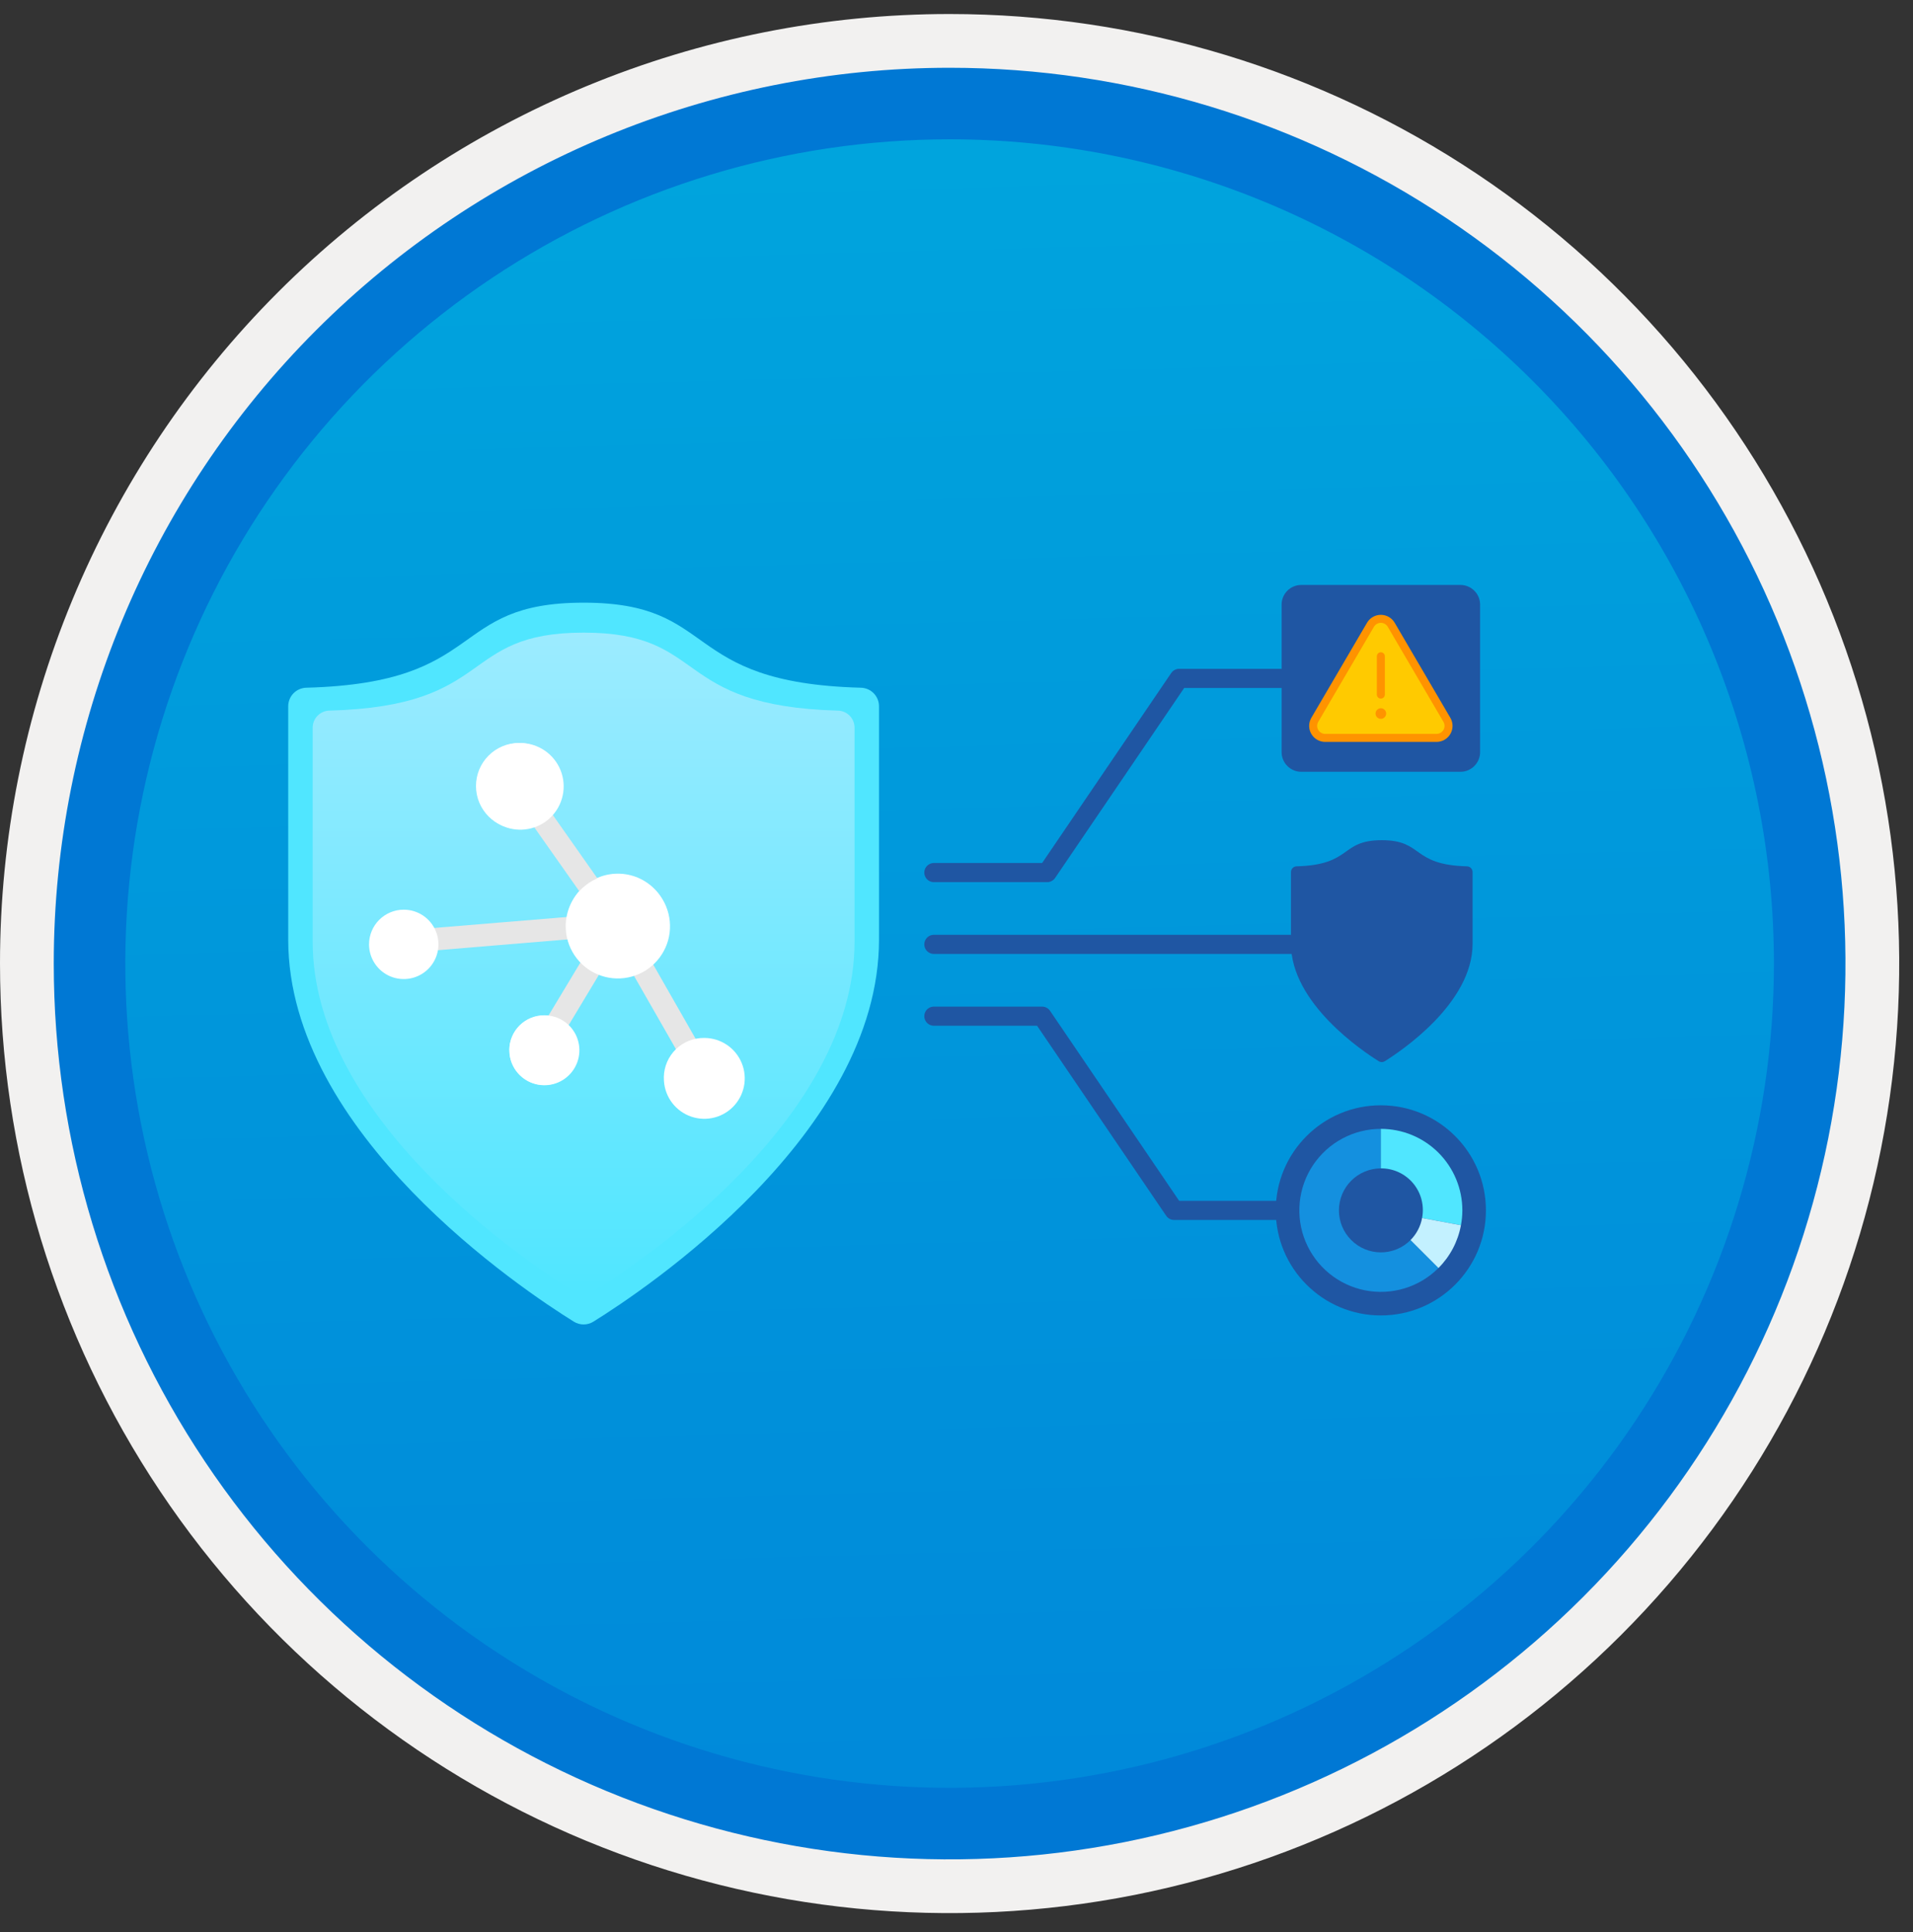 <svg width="100" height="101" viewBox="0 0 100 101" fill="none" xmlns="http://www.w3.org/2000/svg">
<rect x="0" y="0" width="100" height="101" fill="#333333" stroke="none"/>
<g clip-path="url(#clip0)">
<path d="M49.64 97.183C40.382 97.183 31.332 94.437 23.634 89.294C15.936 84.15 9.936 76.84 6.393 68.286C2.85 59.733 1.923 50.321 3.73 41.241C5.536 32.16 9.994 23.82 16.541 17.273C23.087 10.727 31.428 6.268 40.508 4.462C49.588 2.656 59 3.583 67.554 7.126C76.107 10.669 83.418 16.669 88.561 24.366C93.705 32.064 96.45 41.115 96.45 50.373C96.451 56.52 95.24 62.607 92.888 68.287C90.536 73.966 87.088 79.127 82.741 83.473C78.394 87.82 73.234 91.268 67.554 93.62C61.875 95.973 55.788 97.183 49.64 97.183V97.183Z" fill="url(#paint0_linear)"/>
<path fill-rule="evenodd" clip-rule="evenodd" d="M95.54 50.373C95.54 59.451 92.848 68.325 87.805 75.873C82.761 83.422 75.592 89.305 67.205 92.779C58.818 96.253 49.589 97.162 40.685 95.391C31.782 93.62 23.603 89.248 17.184 82.829C10.765 76.41 6.393 68.231 4.622 59.327C2.851 50.424 3.76 41.195 7.234 32.807C10.708 24.42 16.591 17.252 24.139 12.208C31.688 7.165 40.562 4.473 49.64 4.473C55.668 4.473 61.636 5.66 67.205 7.967C72.774 10.273 77.834 13.654 82.096 17.916C86.359 22.179 89.74 27.239 92.046 32.807C94.353 38.376 95.54 44.345 95.54 50.373V50.373ZM49.64 0.733C59.458 0.733 69.055 3.644 77.219 9.099C85.382 14.553 91.744 22.306 95.501 31.376C99.259 40.447 100.242 50.428 98.326 60.057C96.411 69.686 91.683 78.531 84.741 85.473C77.799 92.416 68.954 97.144 59.324 99.059C49.695 100.974 39.714 99.991 30.644 96.234C21.573 92.477 13.82 86.114 8.366 77.951C2.911 69.788 9.19155e-05 60.191 9.19155e-05 50.373C-0.001 43.854 1.283 37.398 3.777 31.375C6.271 25.352 9.928 19.88 14.538 15.27C19.147 10.661 24.62 7.004 30.643 4.51C36.666 2.015 43.121 0.732 49.64 0.733V0.733Z" fill="#F2F1F0"/>
<path fill-rule="evenodd" clip-rule="evenodd" d="M92.73 50.373C92.73 58.895 90.203 67.226 85.468 74.312C80.733 81.398 74.003 86.921 66.129 90.183C58.256 93.444 49.592 94.297 41.233 92.635C32.875 90.972 25.197 86.868 19.171 80.842C13.144 74.816 9.04 67.138 7.378 58.779C5.715 50.421 6.568 41.757 9.83 33.883C13.091 26.009 18.614 19.279 25.7 14.545C32.786 9.81 41.117 7.283 49.64 7.283C55.298 7.282 60.902 8.397 66.13 10.562C71.358 12.727 76.108 15.901 80.11 19.903C84.111 23.904 87.285 28.654 89.45 33.883C91.616 39.111 92.73 44.714 92.73 50.373V50.373ZM49.64 3.543C58.902 3.543 67.956 6.289 75.657 11.435C83.358 16.581 89.361 23.895 92.905 32.452C96.449 41.009 97.377 50.425 95.57 59.509C93.763 68.593 89.303 76.937 82.754 83.487C76.204 90.036 67.86 94.496 58.776 96.303C49.692 98.11 40.276 97.183 31.719 93.638C23.162 90.094 15.848 84.091 10.702 76.39C5.556 68.689 2.81 59.635 2.81 50.373C2.811 37.953 7.745 26.042 16.527 17.26C25.309 8.478 37.22 3.544 49.64 3.543V3.543Z" fill="#0078D4"/>
<path d="M45.949 49.12C45.949 59.269 33.684 67.438 31.015 69.095C30.863 69.189 30.687 69.239 30.508 69.239C30.328 69.239 30.152 69.189 30 69.095C27.331 67.438 15.066 59.269 15.066 49.12V36.92C15.067 36.667 15.166 36.424 15.343 36.243C15.52 36.062 15.761 35.958 16.014 35.952C25.555 35.7 23.357 31.506 30.508 31.506C37.658 31.506 35.46 35.7 45.001 35.952C45.254 35.958 45.495 36.062 45.672 36.243C45.849 36.424 45.949 36.667 45.949 36.92V49.12Z" fill="#50E6FF"/>
<path d="M44.67 49.233C44.67 58.539 33.42 66.031 30.973 67.552C30.834 67.639 30.672 67.685 30.508 67.685C30.343 67.685 30.182 67.639 30.042 67.552C27.595 66.031 16.345 58.535 16.345 49.233V38.036C16.346 37.804 16.438 37.581 16.6 37.416C16.763 37.25 16.984 37.154 17.215 37.149C25.966 36.912 23.951 33.072 30.508 33.072C37.065 33.072 35.05 36.912 43.8 37.149C44.032 37.154 44.252 37.25 44.415 37.416C44.577 37.581 44.669 37.804 44.67 38.036L44.67 49.233Z" fill="url(#paint1_linear)"/>
<path d="M32.298 51.045C33.782 51.045 34.984 49.842 34.984 48.359C34.984 46.875 33.782 45.673 32.298 45.673C30.815 45.673 29.612 46.875 29.612 48.359C29.612 49.842 30.815 51.045 32.298 51.045Z" fill="white"/>
<path d="M28.44 56.719C29.442 56.719 30.254 55.907 30.254 54.905C30.254 53.903 29.442 53.091 28.44 53.091C27.438 53.091 26.626 53.903 26.626 54.905C26.626 55.907 27.438 56.719 28.44 56.719Z" fill="white"/>
<path d="M27.132 43.341C28.374 43.341 29.382 42.334 29.382 41.091C29.382 39.848 28.374 38.841 27.132 38.841C25.889 38.841 24.882 39.848 24.882 41.091C24.882 42.334 25.889 43.341 27.132 43.341Z" fill="white"/>
<path d="M37.289 55.927L32.749 47.977L32.298 48.237L32.667 47.965L27.526 40.655L26.586 41.339L31.141 47.814L21.049 48.646L21.145 49.818L31.141 48.988L27.826 54.497L28.822 55.096L32.231 49.424L36.28 56.501L37.289 55.927Z" fill="#E6E6E6"/>
<path d="M32.298 45.7C32.837 45.7 33.364 45.86 33.813 46.159C34.261 46.459 34.611 46.885 34.817 47.383C35.023 47.881 35.077 48.429 34.972 48.958C34.867 49.486 34.607 49.972 34.226 50.353C33.845 50.735 33.359 50.994 32.83 51.099C32.301 51.205 31.753 51.151 31.255 50.944C30.757 50.738 30.331 50.389 30.032 49.94C29.732 49.492 29.572 48.965 29.572 48.426V48.359C29.59 47.648 29.885 46.971 30.394 46.474C30.904 45.978 31.587 45.7 32.298 45.7ZM24.936 41.087C24.932 41.535 25.06 41.974 25.305 42.349C25.55 42.724 25.901 43.017 26.313 43.193C26.725 43.369 27.18 43.418 27.62 43.335C28.06 43.252 28.466 43.041 28.786 42.727C29.106 42.414 29.325 42.013 29.417 41.574C29.509 41.136 29.469 40.68 29.302 40.264C29.134 39.849 28.848 39.492 28.478 39.24C28.108 38.987 27.672 38.85 27.224 38.845L27.211 38.845H27.153C26.562 38.853 25.998 39.093 25.584 39.513C25.169 39.934 24.936 40.5 24.936 41.091V41.087ZM19.291 49.369C19.291 49.728 19.398 50.079 19.597 50.377C19.796 50.675 20.08 50.908 20.411 51.045C20.742 51.182 21.107 51.218 21.459 51.148C21.811 51.078 22.134 50.906 22.388 50.652C22.641 50.398 22.814 50.075 22.884 49.723C22.954 49.371 22.918 49.007 22.781 48.675C22.644 48.344 22.411 48.061 22.113 47.861C21.815 47.662 21.464 47.556 21.105 47.556H21.103C20.622 47.556 20.162 47.748 19.822 48.088C19.482 48.428 19.291 48.889 19.291 49.369V49.369ZM26.631 54.891C26.628 55.252 26.732 55.606 26.93 55.909C27.129 56.211 27.413 56.448 27.746 56.589C28.079 56.73 28.446 56.769 28.801 56.701C29.157 56.634 29.484 56.462 29.741 56.208C29.999 55.955 30.176 55.63 30.249 55.276C30.323 54.922 30.289 54.554 30.154 54.219C30.018 53.884 29.786 53.596 29.487 53.393C29.188 53.19 28.835 53.08 28.474 53.077H28.471H28.453C27.972 53.074 27.509 53.262 27.167 53.6C26.825 53.937 26.63 54.397 26.626 54.878L26.631 54.891ZM34.703 56.358C34.7 56.776 34.821 57.186 35.05 57.535C35.28 57.885 35.608 58.158 35.993 58.321C36.378 58.484 36.802 58.53 37.213 58.451C37.624 58.373 38.002 58.175 38.3 57.881C38.598 57.588 38.802 57.213 38.887 56.804C38.972 56.395 38.933 55.969 38.776 55.582C38.619 55.194 38.351 54.862 38.005 54.627C37.66 54.392 37.252 54.265 36.834 54.261H36.83H36.817C36.265 54.253 35.733 54.464 35.336 54.847C34.94 55.231 34.711 55.756 34.701 56.308L34.703 56.358Z" fill="white"/>
<path d="M48.817 45.616H54.741L61.638 35.464H67.298" stroke="#1F56A3" stroke-linecap="round" stroke-linejoin="round"/>
<path d="M66.689 63.276H61.374L54.476 53.123H48.817" stroke="#1F56A3" stroke-linecap="round" stroke-linejoin="round"/>
<path d="M48.817 49.369H68.224" stroke="#1F56A3" stroke-linecap="round" stroke-linejoin="round"/>
<path d="M76.34 30.579H68.024C67.455 30.579 66.994 31.04 66.994 31.61V39.317C66.994 39.886 67.455 40.348 68.024 40.348H76.34C76.91 40.348 77.371 39.886 77.371 39.317V31.61C77.371 31.04 76.91 30.579 76.34 30.579Z" fill="#1F56A3"/>
<path d="M68.549 37.525L71.46 32.556C71.534 32.43 71.639 32.325 71.766 32.253C71.893 32.18 72.036 32.142 72.182 32.142C72.328 32.142 72.472 32.18 72.599 32.253C72.725 32.325 72.831 32.43 72.905 32.556L75.815 37.525C75.89 37.652 75.929 37.797 75.93 37.944C75.931 38.091 75.893 38.236 75.819 38.364C75.746 38.492 75.64 38.598 75.513 38.672C75.385 38.746 75.24 38.785 75.093 38.785H69.272C69.124 38.785 68.98 38.746 68.852 38.672C68.725 38.598 68.619 38.492 68.546 38.364C68.472 38.236 68.434 38.091 68.435 37.944C68.435 37.797 68.475 37.652 68.549 37.525Z" fill="#FF9300"/>
<path d="M69.272 38.366C69.198 38.366 69.126 38.347 69.062 38.31C68.998 38.273 68.945 38.22 68.909 38.156C68.872 38.092 68.853 38.019 68.853 37.946C68.853 37.872 68.873 37.8 68.91 37.736L71.821 32.767C71.858 32.704 71.911 32.652 71.974 32.616C72.038 32.579 72.109 32.56 72.183 32.56C72.255 32.56 72.327 32.579 72.391 32.616C72.454 32.652 72.507 32.704 72.544 32.767L75.454 37.736C75.491 37.8 75.511 37.872 75.512 37.946C75.512 38.019 75.493 38.092 75.456 38.156C75.419 38.22 75.367 38.273 75.303 38.31C75.239 38.347 75.167 38.366 75.093 38.366H69.272Z" fill="#FFCA00"/>
<path d="M72.182 34.308V36.312" stroke="#FF9300" stroke-width="0.418" stroke-miterlimit="10" stroke-linecap="round"/>
<path d="M72.182 37.58C72.336 37.58 72.46 37.456 72.46 37.303C72.46 37.15 72.336 37.025 72.182 37.025C72.029 37.025 71.905 37.15 71.905 37.303C71.905 37.456 72.029 37.58 72.182 37.58Z" fill="#FF9300"/>
<path d="M72.182 68.768C75.216 68.768 77.675 66.309 77.675 63.276C77.675 60.242 75.216 57.782 72.182 57.782C69.149 57.782 66.689 60.242 66.689 63.276C66.689 66.309 69.149 68.768 72.182 68.768Z" fill="#1F56A3"/>
<path d="M72.182 65.471C71.601 65.47 71.043 65.238 70.633 64.826C70.222 64.415 69.991 63.857 69.991 63.275C69.991 62.694 70.222 62.136 70.633 61.724C71.043 61.313 71.601 61.081 72.182 61.08H72.182V59.014C71.482 59.014 70.792 59.187 70.174 59.517C69.556 59.848 69.029 60.325 68.639 60.908C68.25 61.491 68.01 62.16 67.942 62.858C67.873 63.555 67.977 64.259 68.246 64.906C68.514 65.553 68.937 66.125 69.479 66.569C70.021 67.014 70.664 67.318 71.351 67.454C72.038 67.591 72.749 67.556 73.419 67.353C74.09 67.15 74.7 66.784 75.195 66.288L73.734 64.827C73.531 65.031 73.289 65.194 73.022 65.304C72.756 65.415 72.471 65.471 72.182 65.471V65.471Z" fill="#1490DF"/>
<path d="M76.443 63.275C76.443 62.145 75.994 61.062 75.195 60.262C74.396 59.463 73.312 59.014 72.182 59.014V61.08C72.505 61.077 72.825 61.146 73.118 61.282C73.41 61.418 73.669 61.618 73.876 61.866C74.082 62.115 74.231 62.406 74.31 62.719C74.39 63.032 74.399 63.359 74.338 63.675L76.369 64.053C76.418 63.796 76.442 63.536 76.443 63.275V63.275Z" fill="#50E6FF"/>
<path d="M74.338 63.675C74.257 64.112 74.047 64.513 73.734 64.827V64.827L75.195 66.288C75.804 65.679 76.213 64.9 76.369 64.053L74.338 63.675Z" fill="#C3F1FF"/>
<path d="M76.686 45.29C73.753 45.212 74.429 43.923 72.23 43.923C70.032 43.923 70.708 45.212 67.775 45.29C67.697 45.292 67.623 45.324 67.569 45.38C67.514 45.435 67.484 45.51 67.484 45.588V49.338C67.484 52.458 71.254 54.969 72.074 55.479C72.121 55.508 72.175 55.523 72.23 55.523C72.286 55.523 72.34 55.508 72.386 55.479C73.207 54.969 76.978 52.458 76.978 49.338V45.588C76.977 45.51 76.947 45.435 76.892 45.38C76.838 45.324 76.764 45.292 76.686 45.29Z" fill="#1F56A3"/>
</g>
<defs>
<linearGradient id="paint0_linear" x1="47.87" y1="-14.42" x2="51.853" y2="131.348" gradientUnits="userSpaceOnUse">
<stop stop-color="#00ABDE"/>
<stop offset="1" stop-color="#007ED8"/>
</linearGradient>
<linearGradient id="paint1_linear" x1="30.508" y1="67.685" x2="30.508" y2="33.073" gradientUnits="userSpaceOnUse">
<stop stop-color="#50E6FF"/>
<stop offset="1" stop-color="#9CEBFF"/>
</linearGradient>
<clipPath id="clip0">
<rect width="99.28" height="99.28" fill="white" transform="translate(9.15527e-05 0.733)"/>
</clipPath>
</defs>
</svg>
